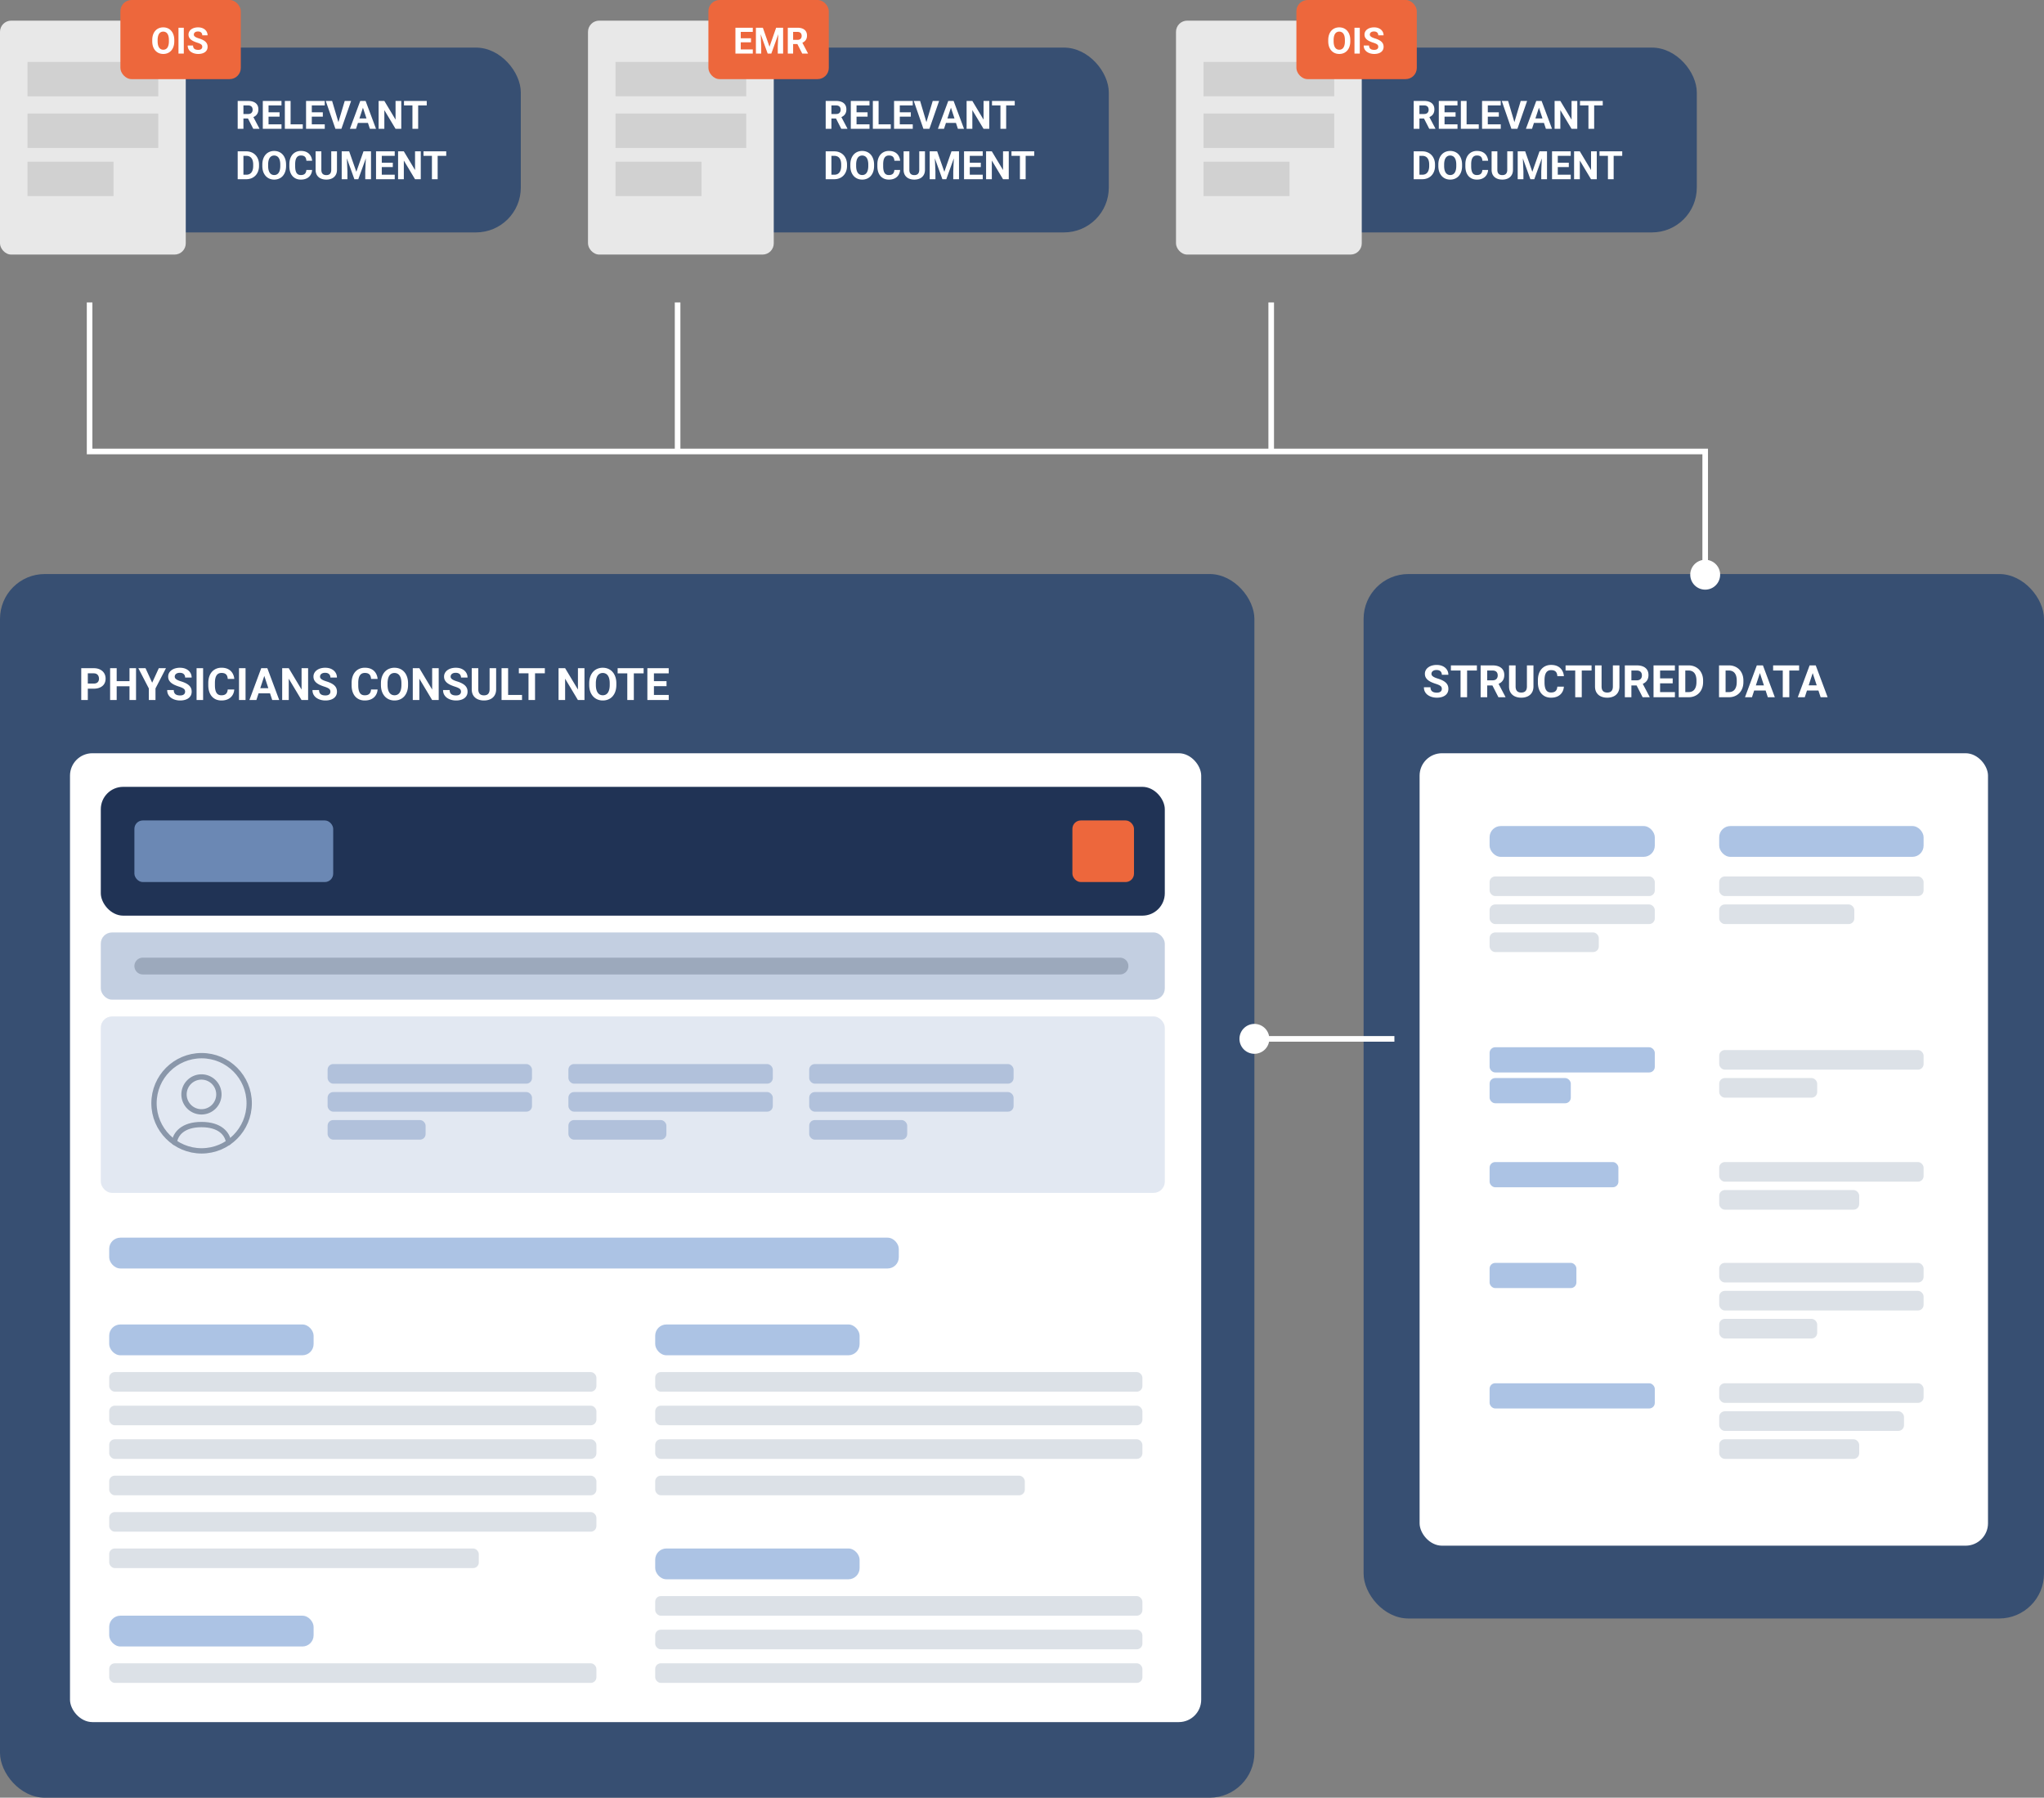 <svg xmlns="http://www.w3.org/2000/svg" width="730" height="642" fill="none"><rect width="100%" height="100%" fill="#808080" stroke="none"/><rect width="243" height="373" x="487" y="205" fill="#374F72" rx="16"/><rect width="448" height="437" y="205" fill="#374F72" rx="16"/><path fill="#fff" d="M33.445 245.945h-2.898v-1.828h2.898c.448 0 .813-.073 1.094-.219a1.4 1.4 0 0 0 .617-.625 2.01 2.01 0 0 0 .196-.898 2.29 2.29 0 0 0-.196-.945 1.576 1.576 0 0 0-.617-.703c-.281-.178-.646-.266-1.094-.266H31.36V250h-2.343v-11.375h4.43c.89 0 1.653.161 2.288.484.641.318 1.13.758 1.47 1.321.338.562.507 1.205.507 1.929 0 .735-.17 1.37-.508 1.907-.338.536-.828.95-1.469 1.242-.635.291-1.398.437-2.289.437Zm13.47-2.687v1.828h-5.938v-1.828h5.937Zm-5.243-4.633V250h-2.344v-11.375h2.344Zm6.914 0V250H46.25v-11.375h2.336Zm3.383 0 2.375 5.187 2.375-5.187h2.554l-3.742 7.234V250h-2.375v-4.141l-3.75-7.234h2.563Zm14.14 8.398a1.5 1.5 0 0 0-.093-.546 1.036 1.036 0 0 0-.329-.454 2.95 2.95 0 0 0-.68-.414 9.554 9.554 0 0 0-1.132-.421 14.503 14.503 0 0 1-1.469-.563 6.024 6.024 0 0 1-1.218-.727 3.266 3.266 0 0 1-.829-.976c-.198-.37-.297-.8-.297-1.289 0-.474.105-.904.313-1.289.208-.391.5-.724.875-1a4.14 4.14 0 0 1 1.328-.649 6.015 6.015 0 0 1 1.695-.226c.839 0 1.57.151 2.196.453.625.302 1.11.716 1.453 1.242.349.526.523 1.128.523 1.805h-2.328c0-.334-.07-.625-.21-.875a1.43 1.43 0 0 0-.626-.602c-.276-.146-.625-.219-1.047-.219-.406 0-.744.063-1.015.188-.271.12-.474.284-.61.492a1.211 1.211 0 0 0-.203.688c0 .192.047.367.14.523.1.156.246.302.438.438.193.135.43.263.711.382.282.12.607.237.977.352.62.187 1.164.398 1.633.633.474.234.87.497 1.187.789.318.291.557.622.719.992.161.37.242.789.242 1.258 0 .495-.096.937-.289 1.328a2.726 2.726 0 0 1-.836.992c-.365.271-.8.477-1.305.617a6.305 6.305 0 0 1-1.695.211 6.466 6.466 0 0 1-1.664-.218 5.081 5.081 0 0 1-1.492-.68 3.431 3.431 0 0 1-1.063-1.156c-.265-.469-.398-1.024-.398-1.664h2.352c0 .354.054.653.164.898a1.5 1.5 0 0 0 .46.594c.204.151.443.26.72.328.28.068.588.101.921.101.406 0 .74-.057 1-.171.266-.115.461-.274.586-.477.13-.203.195-.432.195-.688Zm6.43-8.398V250h-2.336v-11.375h2.336Zm8.79 7.602h2.335c-.047.765-.258 1.445-.633 2.039a3.773 3.773 0 0 1-1.554 1.39c-.662.334-1.459.5-2.391.5-.73 0-1.383-.125-1.961-.375a4.18 4.18 0 0 1-1.484-1.093c-.407-.474-.717-1.047-.93-1.719-.214-.672-.32-1.425-.32-2.258v-.789c0-.833.109-1.586.328-2.258.224-.677.541-1.253.953-1.726a4.244 4.244 0 0 1 1.492-1.094c.578-.255 1.224-.383 1.938-.383.947 0 1.747.172 2.398.516a3.75 3.75 0 0 1 1.523 1.421c.365.605.584 1.292.657 2.063h-2.344c-.026-.458-.117-.846-.273-1.164a1.555 1.555 0 0 0-.711-.727c-.313-.166-.73-.25-1.25-.25-.391 0-.732.073-1.024.219a1.9 1.9 0 0 0-.734.664c-.198.297-.347.672-.446 1.125-.093.448-.14.974-.14 1.578v.805c0 .588.044 1.107.133 1.555.088.442.224.817.406 1.125.187.302.427.531.719.687.296.151.653.227 1.07.227.49 0 .893-.078 1.21-.235.319-.156.56-.388.727-.695.172-.307.274-.69.305-1.148Zm6.366-7.602V250H85.36v-11.375h2.336Zm6.961 1.945L91.562 250H89.07l4.227-11.375h1.586l-.227 1.945Zm2.57 9.43-3.101-9.43-.25-1.945h1.602L99.727 250h-2.5Zm-.14-4.234v1.836h-6.008v-1.836h6.008Zm12.953-7.141V250h-2.344l-4.57-7.625V250h-2.344v-11.375h2.344l4.578 7.633v-7.633h2.336Zm7.961 8.398c0-.203-.031-.385-.094-.546a1.03 1.03 0 0 0-.328-.454 2.935 2.935 0 0 0-.68-.414 9.521 9.521 0 0 0-1.132-.421 14.416 14.416 0 0 1-1.469-.563 6.03 6.03 0 0 1-1.219-.727 3.264 3.264 0 0 1-.828-.976c-.198-.37-.297-.8-.297-1.289 0-.474.104-.904.313-1.289.208-.391.5-.724.875-1a4.134 4.134 0 0 1 1.328-.649 6.007 6.007 0 0 1 1.695-.226c.839 0 1.57.151 2.195.453.625.302 1.11.716 1.453 1.242.349.526.524 1.128.524 1.805h-2.328c0-.334-.07-.625-.211-.875a1.434 1.434 0 0 0-.625-.602c-.276-.146-.625-.219-1.047-.219-.406 0-.745.063-1.016.188-.27.12-.474.284-.609.492a1.214 1.214 0 0 0-.203.688c0 .192.047.367.141.523.098.156.244.302.437.438.193.135.43.263.711.382.281.12.607.237.976.352.62.187 1.165.398 1.633.633.474.234.87.497 1.188.789.318.291.557.622.719.992.161.37.242.789.242 1.258 0 .495-.097.937-.289 1.328a2.735 2.735 0 0 1-.836.992c-.365.271-.8.477-1.305.617a6.301 6.301 0 0 1-1.695.211 6.464 6.464 0 0 1-1.664-.218 5.086 5.086 0 0 1-1.493-.68 3.44 3.44 0 0 1-1.062-1.156c-.266-.469-.398-1.024-.398-1.664h2.351c0 .354.055.653.164.898.11.245.263.443.461.594.203.151.443.26.719.328.281.068.588.101.922.101.406 0 .739-.057 1-.171.265-.115.461-.274.586-.477.13-.203.195-.432.195-.688Zm14.516-.796h2.336c-.047.765-.258 1.445-.633 2.039a3.774 3.774 0 0 1-1.555 1.39c-.661.334-1.458.5-2.391.5-.729 0-1.382-.125-1.961-.375a4.184 4.184 0 0 1-1.484-1.093c-.406-.474-.716-1.047-.93-1.719-.213-.672-.32-1.425-.32-2.258v-.789c0-.833.11-1.586.328-2.258.224-.677.542-1.253.953-1.726a4.243 4.243 0 0 1 1.493-1.094c.578-.255 1.224-.383 1.937-.383.948 0 1.747.172 2.399.516a3.749 3.749 0 0 1 1.523 1.421c.365.605.583 1.292.656 2.063h-2.344c-.026-.458-.117-.846-.273-1.164a1.552 1.552 0 0 0-.711-.727c-.312-.166-.729-.25-1.25-.25-.391 0-.732.073-1.023.219a1.9 1.9 0 0 0-.735.664c-.198.297-.346.672-.445 1.125a7.765 7.765 0 0 0-.141 1.578v.805c0 .588.045 1.107.133 1.555.089.442.224.817.406 1.125.188.302.427.531.719.687.297.151.654.227 1.07.227.49 0 .894-.078 1.211-.235a1.62 1.62 0 0 0 .727-.695c.172-.307.273-.69.305-1.148Zm13.218-2.18v.539c0 .865-.117 1.641-.351 2.328-.235.688-.565 1.274-.992 1.758a4.3 4.3 0 0 1-1.532 1.101c-.588.256-1.242.383-1.961.383a4.896 4.896 0 0 1-1.96-.383 4.398 4.398 0 0 1-1.532-1.101 5.153 5.153 0 0 1-1.008-1.758c-.234-.687-.351-1.463-.351-2.328v-.539c0-.87.117-1.646.351-2.328.235-.688.566-1.274.993-1.758a4.344 4.344 0 0 1 1.531-1.109 4.9 4.9 0 0 1 1.961-.383c.719 0 1.372.127 1.961.383a4.256 4.256 0 0 1 1.531 1.109c.432.484.766 1.07 1 1.758.24.682.359 1.458.359 2.328Zm-2.367.539v-.555c0-.604-.055-1.135-.164-1.593a3.46 3.46 0 0 0-.484-1.157 2.098 2.098 0 0 0-.781-.703 2.242 2.242 0 0 0-1.055-.242 2.24 2.24 0 0 0-1.055.242c-.302.156-.56.391-.773.703-.209.313-.367.698-.477 1.157a6.925 6.925 0 0 0-.164 1.593v.555c0 .599.055 1.13.164 1.594.11.458.271.846.484 1.164.214.312.474.549.782.711.307.161.659.242 1.054.242a2.24 2.24 0 0 0 1.055-.242c.307-.162.565-.399.774-.711.208-.318.367-.706.476-1.164.109-.464.164-.995.164-1.594Zm13.313-5.961V250h-2.344l-4.57-7.625V250h-2.344v-11.375h2.344l4.578 7.633v-7.633h2.336Zm7.961 8.398a1.51 1.51 0 0 0-.094-.546 1.038 1.038 0 0 0-.328-.454 2.957 2.957 0 0 0-.68-.414 9.545 9.545 0 0 0-1.133-.421 14.488 14.488 0 0 1-1.468-.563 6.002 6.002 0 0 1-1.219-.727 3.264 3.264 0 0 1-.828-.976c-.198-.37-.297-.8-.297-1.289 0-.474.104-.904.312-1.289.209-.391.5-.724.875-1a4.144 4.144 0 0 1 1.328-.649 6.02 6.02 0 0 1 1.696-.226c.838 0 1.57.151 2.195.453.625.302 1.109.716 1.453 1.242.349.526.524 1.128.524 1.805h-2.329c0-.334-.07-.625-.21-.875a1.431 1.431 0 0 0-.626-.602c-.276-.146-.624-.219-1.046-.219-.407 0-.745.063-1.016.188-.271.12-.474.284-.609.492a1.206 1.206 0 0 0-.203.688c0 .192.046.367.14.523.099.156.245.302.438.438.192.135.429.263.711.382.281.12.606.237.976.352.62.187 1.164.398 1.633.633.474.234.87.497 1.187.789.318.291.558.622.719.992.162.37.242.789.242 1.258 0 .495-.096.937-.289 1.328a2.715 2.715 0 0 1-.836.992 3.91 3.91 0 0 1-1.304.617 6.314 6.314 0 0 1-1.696.211 6.47 6.47 0 0 1-1.664-.218 5.08 5.08 0 0 1-1.492-.68 3.42 3.42 0 0 1-1.062-1.156c-.266-.469-.399-1.024-.399-1.664h2.352c0 .354.054.653.164.898.109.245.263.443.461.594.203.151.442.26.719.328.281.068.588.101.921.101.407 0 .74-.057 1-.171.266-.115.461-.274.586-.477a1.24 1.24 0 0 0 .196-.688Zm10.218-8.398h2.336v7.516c0 .875-.187 1.612-.562 2.211a3.471 3.471 0 0 1-1.539 1.351c-.651.302-1.401.453-2.25.453s-1.604-.151-2.266-.453a3.518 3.518 0 0 1-1.547-1.351c-.37-.599-.554-1.336-.554-2.211v-7.516h2.343v7.516c0 .51.081.927.242 1.25.162.323.394.56.696.711.307.151.669.226 1.086.226.427 0 .789-.075 1.086-.226.302-.151.531-.388.687-.711.162-.323.242-.74.242-1.25v-7.516Zm11.579 9.547V250h-5.727v-1.828h5.727Zm-4.969-9.547V250h-2.344v-11.375h2.344Zm9.617 0V250h-2.336v-11.375h2.336Zm3.5 0v1.836h-9.281v-1.836h9.281Zm14.156 0V250h-2.344l-4.57-7.625V250h-2.344v-11.375h2.344l4.578 7.633v-7.633h2.336Zm11.383 5.422v.539c0 .865-.117 1.641-.352 2.328a5.107 5.107 0 0 1-.992 1.758 4.296 4.296 0 0 1-1.531 1.101c-.589.256-1.242.383-1.961.383a4.904 4.904 0 0 1-1.961-.383 4.394 4.394 0 0 1-1.531-1.101 5.153 5.153 0 0 1-1.008-1.758c-.234-.687-.351-1.463-.351-2.328v-.539c0-.87.117-1.646.351-2.328a5.107 5.107 0 0 1 .992-1.758 4.362 4.362 0 0 1 1.531-1.109 4.904 4.904 0 0 1 1.961-.383c.719 0 1.373.127 1.961.383a4.26 4.26 0 0 1 1.532 1.109c.432.484.765 1.07 1 1.758.239.682.359 1.458.359 2.328Zm-2.367.539v-.555c0-.604-.055-1.135-.164-1.593-.11-.459-.271-.844-.485-1.157a2.09 2.09 0 0 0-.781-.703 2.24 2.24 0 0 0-1.055-.242c-.395 0-.747.081-1.054.242-.302.156-.56.391-.774.703a3.562 3.562 0 0 0-.476 1.157 6.87 6.87 0 0 0-.164 1.593v.555c0 .599.054 1.13.164 1.594.109.458.271.846.484 1.164.214.312.474.549.781.711.308.161.659.242 1.055.242.396 0 .747-.081 1.055-.242.307-.162.565-.399.773-.711.209-.318.367-.706.477-1.164.109-.464.164-.995.164-1.594Zm8.609-5.961V250h-2.336v-11.375h2.336Zm3.5 0v1.836h-9.281v-1.836h9.281Zm8.969 9.547V250h-6.055v-1.828h6.055Zm-5.289-9.547V250h-2.344v-11.375h2.344Zm4.5 4.633v1.781h-5.266v-1.781h5.266Zm.781-4.633v1.836h-6.047v-1.836h6.047Z"/><rect width="203" height="283" x="507" y="269" fill="#fff" rx="8"/><rect width="59" height="11" x="532" y="295" fill="#ACC3E4" rx="4"/><rect width="59" height="9" x="532" y="374" fill="#ACC3E4" rx="2"/><rect width="73" height="7" x="614" y="375" fill="#DCE1E7" rx="2"/><rect width="35" height="7" x="614" y="385" fill="#DCE1E7" rx="2"/><rect width="73" height="7" x="614" y="415" fill="#DCE1E7" rx="2"/><rect width="50" height="7" x="614" y="425" fill="#DCE1E7" rx="2"/><rect width="73" height="7" x="614" y="451" fill="#DCE1E7" rx="2"/><rect width="73" height="7" x="614" y="461" fill="#DCE1E7" rx="2"/><rect width="35" height="7" x="614" y="471" fill="#DCE1E7" rx="2"/><rect width="73" height="7" x="614" y="494" fill="#DCE1E7" rx="2"/><rect width="66" height="7" x="614" y="504" fill="#DCE1E7" rx="2"/><rect width="50" height="7" x="614" y="514" fill="#DCE1E7" rx="2"/><rect width="29" height="9" x="532" y="385" fill="#ACC3E4" rx="2"/><rect width="46" height="9" x="532" y="415" fill="#ACC3E4" rx="2"/><rect width="31" height="9" x="532" y="451" fill="#ACC3E4" rx="2"/><rect width="59" height="9" x="532" y="494" fill="#ACC3E4" rx="2"/><rect width="59" height="7" x="532" y="313" fill="#DCE1E7" rx="2"/><rect width="59" height="7" x="532" y="323" fill="#DCE1E7" rx="2"/><rect width="39" height="7" x="532" y="333" fill="#DCE1E7" rx="2"/><rect width="73" height="11" x="614" y="295" fill="#ACC3E4" rx="4"/><rect width="73" height="7" x="614" y="313" fill="#DCE1E7" rx="2"/><rect width="48.254" height="7" x="614" y="323" fill="#DCE1E7" rx="2"/><rect width="404" height="346" x="25" y="269" fill="#fff" rx="8"/><rect width="282" height="11" x="39" y="442" fill="#ACC3E4" rx="4"/><rect width="73" height="11" x="39" y="473" fill="#ACC3E4" rx="4"/><rect width="73" height="11" x="234" y="473" fill="#ACC3E4" rx="4"/><rect width="73" height="11" x="39" y="577" fill="#ACC3E4" rx="4"/><rect width="73" height="11" x="234" y="553" fill="#ACC3E4" rx="4"/><rect width="380" height="46" x="36" y="281" fill="#203355" rx="8"/><rect width="380" height="24" x="36" y="333" fill="#6B88B4" fill-opacity=".4" rx="4"/><rect width="380" height="63" x="36" y="363" fill="#B7C7DF" fill-opacity=".4" rx="4"/><rect width="73" height="7" x="117" y="380" fill="#B1C1DB" rx="2"/><rect width="73" height="7" x="203" y="380" fill="#B1C1DB" rx="2"/><rect width="73" height="7" x="289" y="380" fill="#B1C1DB" rx="2"/><rect width="73" height="7" x="117" y="390" fill="#B1C1DB" rx="2"/><rect width="73" height="7" x="203" y="390" fill="#B1C1DB" rx="2"/><rect width="73" height="7" x="289" y="390" fill="#B1C1DB" rx="2"/><rect width="35" height="7" x="117" y="400" fill="#B1C1DB" rx="2"/><rect width="35" height="7" x="203" y="400" fill="#B1C1DB" rx="2"/><rect width="35" height="7" x="289" y="400" fill="#B1C1DB" rx="2"/><rect width="22" height="22" x="383" y="293" fill="#ED673C" rx="3"/><rect width="71" height="22" x="48" y="293" fill="#6B88B4" rx="3"/><path stroke="#02132B" stroke-linecap="round" stroke-opacity=".2" stroke-width="6" d="M51 345h349"/><path stroke="#8A97AA" stroke-linecap="round" stroke-linejoin="round" stroke-width="1.9" d="M89 394c0-9.39-7.61-17-17-17s-17 7.61-17 17c0 9.388 7.61 17 17 17s17-7.612 17-17Z"/><path stroke="#8A97AA" stroke-linecap="round" stroke-linejoin="round" stroke-width="1.9" d="M62.275 407.929c.386-2.995 3.051-6.322 9.667-6.322 6.69 0 9.337 3.345 9.704 6.378"/><path stroke="#8A97AA" stroke-linecap="round" stroke-linejoin="round" stroke-width="1.9" d="M78.172 390.839a6.224 6.224 0 0 1-6.225 6.225 6.225 6.225 0 1 1 6.225-6.225Z" clip-rule="evenodd"/><rect width="174" height="7" x="39" y="490" fill="#DCE1E7" rx="2"/><rect width="174" height="7" x="234" y="490" fill="#DCE1E7" rx="2"/><rect width="174" height="7" x="39" y="594" fill="#DCE1E7" rx="2"/><rect width="174" height="7" x="234" y="570" fill="#DCE1E7" rx="2"/><rect width="174" height="7" x="234" y="582" fill="#DCE1E7" rx="2"/><rect width="174" height="7" x="234" y="594" fill="#DCE1E7" rx="2"/><rect width="174" height="7" x="39" y="502" fill="#DCE1E7" rx="2"/><rect width="174" height="7" x="234" y="502" fill="#DCE1E7" rx="2"/><rect width="174" height="7" x="39" y="514" fill="#DCE1E7" rx="2"/><rect width="174" height="7" x="234" y="514" fill="#DCE1E7" rx="2"/><rect width="174" height="7" x="39" y="527" fill="#DCE1E7" rx="2"/><rect width="174" height="7" x="39" y="540" fill="#DCE1E7" rx="2"/><rect width="132" height="7" x="39" y="553" fill="#DCE1E7" rx="2"/><rect width="132" height="7" x="234" y="527" fill="#DCE1E7" rx="2"/><path fill="#fff" d="M514.938 246.023a1.51 1.51 0 0 0-.094-.546 1.046 1.046 0 0 0-.328-.454 2.957 2.957 0 0 0-.68-.414 9.545 9.545 0 0 0-1.133-.421 14.6 14.6 0 0 1-1.469-.563 6.02 6.02 0 0 1-1.218-.727 3.264 3.264 0 0 1-.828-.976c-.198-.37-.297-.8-.297-1.289 0-.474.104-.904.312-1.289.208-.391.5-.724.875-1a4.144 4.144 0 0 1 1.328-.649 6.02 6.02 0 0 1 1.696-.226c.838 0 1.57.151 2.195.453.625.302 1.109.716 1.453 1.242.349.526.523 1.128.523 1.805h-2.328c0-.334-.07-.625-.211-.875a1.424 1.424 0 0 0-.625-.602c-.276-.146-.625-.219-1.047-.219-.406 0-.744.063-1.015.188-.271.12-.474.284-.609.492a1.207 1.207 0 0 0-.204.688c0 .192.047.367.141.523.099.156.245.302.437.438.193.135.43.263.711.382.282.12.607.237.977.352.62.187 1.164.398 1.633.633.474.234.87.497 1.187.789.318.291.558.622.719.992.162.37.242.789.242 1.258 0 .495-.096.937-.289 1.328a2.725 2.725 0 0 1-.836.992 3.91 3.91 0 0 1-1.304.617 6.314 6.314 0 0 1-1.696.211 6.47 6.47 0 0 1-1.664-.218 5.08 5.08 0 0 1-1.492-.68 3.42 3.42 0 0 1-1.062-1.156c-.266-.469-.399-1.024-.399-1.664h2.352c0 .354.054.653.164.898.109.245.263.443.461.594.203.151.442.26.718.328.282.068.589.101.922.101.406 0 .74-.057 1-.171.266-.115.461-.274.586-.477.13-.203.196-.432.196-.688Zm9.023-8.398V249h-2.336v-11.375h2.336Zm3.5 0v1.836h-9.281v-1.836h9.281Zm1.336 0h4.242c.87 0 1.617.13 2.242.391.63.26 1.115.645 1.453 1.156.339.51.508 1.138.508 1.883 0 .609-.104 1.133-.312 1.57a2.937 2.937 0 0 1-.868 1.086 4.474 4.474 0 0 1-1.304.687l-.742.391h-3.688l-.016-1.828h2.743c.411 0 .752-.073 1.023-.219a1.44 1.44 0 0 0 .61-.609c.14-.261.21-.563.21-.906 0-.365-.067-.68-.203-.946a1.368 1.368 0 0 0-.617-.609c-.276-.141-.622-.211-1.039-.211h-1.898V249h-2.344v-11.375ZM535.156 249l-2.594-5.07 2.477-.016 2.625 4.977V249h-2.508Zm10.172-11.375h2.336v7.516c0 .875-.187 1.612-.562 2.211a3.468 3.468 0 0 1-1.54 1.351c-.651.302-1.401.453-2.25.453-.848 0-1.604-.151-2.265-.453a3.518 3.518 0 0 1-1.547-1.351c-.37-.599-.555-1.336-.555-2.211v-7.516h2.344v7.516c0 .51.081.927.242 1.25.162.323.393.56.696.711.307.151.669.226 1.085.226.428 0 .79-.075 1.086-.226a1.49 1.49 0 0 0 .688-.711c.161-.323.242-.74.242-1.25v-7.516Zm10.86 7.602h2.335c-.046.765-.257 1.445-.632 2.039a3.774 3.774 0 0 1-1.555 1.39c-.662.334-1.458.5-2.391.5-.729 0-1.383-.125-1.961-.375a4.175 4.175 0 0 1-1.484-1.093c-.406-.474-.716-1.047-.93-1.719-.213-.672-.32-1.425-.32-2.258v-.789c0-.833.109-1.586.328-2.258.224-.677.542-1.253.953-1.726a4.249 4.249 0 0 1 1.492-1.094c.579-.255 1.224-.383 1.938-.383.948 0 1.747.172 2.398.516a3.752 3.752 0 0 1 1.524 1.421c.364.605.583 1.292.656 2.063h-2.344c-.026-.458-.117-.846-.273-1.164a1.552 1.552 0 0 0-.711-.727c-.313-.166-.729-.25-1.25-.25-.391 0-.732.073-1.023.219a1.9 1.9 0 0 0-.735.664c-.198.297-.346.672-.445 1.125a7.765 7.765 0 0 0-.141 1.578v.805c0 .588.044 1.107.133 1.555.089.442.224.817.406 1.125.188.302.427.531.719.687.297.151.654.227 1.07.227.49 0 .894-.078 1.211-.235a1.62 1.62 0 0 0 .727-.695c.172-.307.273-.69.305-1.148Zm8.726-7.602V249h-2.336v-11.375h2.336Zm3.5 0v1.836h-9.281v-1.836h9.281Zm7.617 0h2.336v7.516c0 .875-.187 1.612-.562 2.211a3.471 3.471 0 0 1-1.539 1.351c-.651.302-1.401.453-2.25.453s-1.605-.151-2.266-.453a3.518 3.518 0 0 1-1.547-1.351c-.37-.599-.555-1.336-.555-2.211v-7.516h2.344v7.516c0 .51.081.927.242 1.25.162.323.394.56.696.711.307.151.669.226 1.086.226.427 0 .789-.075 1.086-.226.302-.151.531-.388.687-.711.162-.323.242-.74.242-1.25v-7.516Zm4.266 0h4.242c.87 0 1.617.13 2.242.391.63.26 1.115.645 1.453 1.156.339.51.508 1.138.508 1.883 0 .609-.104 1.133-.312 1.57a2.937 2.937 0 0 1-.868 1.086 4.474 4.474 0 0 1-1.304.687l-.742.391h-3.688l-.016-1.828h2.743c.411 0 .752-.073 1.023-.219a1.44 1.44 0 0 0 .61-.609c.14-.261.21-.563.21-.906 0-.365-.067-.68-.203-.946a1.368 1.368 0 0 0-.617-.609c-.276-.141-.622-.211-1.039-.211h-1.898V249h-2.344v-11.375ZM586.656 249l-2.594-5.07 2.477-.016 2.625 4.977V249h-2.508Zm11.524-1.828V249h-6.055v-1.828h6.055Zm-5.289-9.547V249h-2.344v-11.375h2.344Zm4.5 4.633v1.781h-5.266v-1.781h5.266Zm.781-4.633v1.836h-6.047v-1.836h6.047ZM603.039 249h-2.477l.016-1.828h2.461c.615 0 1.133-.138 1.555-.414.422-.281.739-.69.953-1.227.219-.536.328-1.185.328-1.945v-.555a5.73 5.73 0 0 0-.187-1.539c-.12-.443-.3-.815-.54-1.117a2.249 2.249 0 0 0-.882-.68 2.923 2.923 0 0 0-1.204-.234h-2.546v-1.836h2.546c.761 0 1.456.13 2.086.391a4.703 4.703 0 0 1 1.649 1.101c.463.479.82 1.052 1.07 1.719.255.661.383 1.398.383 2.211v.539c0 .807-.128 1.544-.383 2.211a4.938 4.938 0 0 1-1.07 1.719 4.739 4.739 0 0 1-1.649 1.101c-.635.255-1.338.383-2.109.383Zm-1.148-11.375V249h-2.344v-11.375h2.344ZM617.43 249h-2.477l.016-1.828h2.461c.614 0 1.132-.138 1.554-.414.422-.281.74-.69.954-1.227.218-.536.328-1.185.328-1.945v-.555c0-.583-.063-1.096-.188-1.539a3.053 3.053 0 0 0-.539-1.117 2.26 2.26 0 0 0-.883-.68 2.921 2.921 0 0 0-1.203-.234h-2.547v-1.836h2.547c.761 0 1.456.13 2.086.391a4.712 4.712 0 0 1 1.649 1.101c.463.479.82 1.052 1.07 1.719.255.661.383 1.398.383 2.211v.539c0 .807-.128 1.544-.383 2.211a4.938 4.938 0 0 1-1.07 1.719 4.748 4.748 0 0 1-1.649 1.101c-.635.255-1.338.383-2.109.383Zm-1.149-11.375V249h-2.343v-11.375h2.343Zm12.516 1.945-3.094 9.43h-2.492l4.227-11.375h1.585l-.226 1.945Zm2.57 9.43-3.101-9.43-.25-1.945h1.601l4.25 11.375h-2.5Zm-.14-4.234v1.836h-6.008v-1.836h6.008Zm7.812-7.141V249h-2.336v-11.375h2.336Zm3.5 0v1.836h-9.281v-1.836h9.281Zm5.117 1.945-3.094 9.43h-2.492l4.227-11.375h1.586l-.227 1.945Zm2.571 9.43-3.102-9.43-.25-1.945h1.602l4.25 11.375h-2.5Zm-.141-4.234v1.836h-6.008v-1.836h6.008ZM32 161.228h-1v1h1v-1Zm577 0h1v-1h-1v1Zm-5.333 44.014a5.333 5.333 0 1 0 10.667 0 5.333 5.333 0 0 0-10.667 0ZM242 108h-1v53.228h2V108h-1Zm0 53.228v-1H32v2h210v-1Zm-210 0h1V108h-2v53.228h1Zm577 0h-1v44.014h2v-44.014h-1Zm-367 0v1h212v-2H242v1Zm212 0v1h155v-2H454v1Zm0 0h1V108h-2v53.228h1Z"/><rect width="158" height="66" x="28" y="17" fill="#374F72" rx="16"/><path fill="#fff" d="M84.889 36.047H88.6c.76 0 1.415.114 1.962.342.55.227.975.565 1.271 1.011.296.447.444.996.444 1.648 0 .533-.09.991-.273 1.374-.178.378-.43.695-.759.95-.323.25-.704.451-1.141.602l-.65.341h-3.227l-.013-1.6h2.4c.36 0 .658-.063.895-.19a1.26 1.26 0 0 0 .533-.534c.123-.228.184-.492.184-.793a1.8 1.8 0 0 0-.177-.827 1.2 1.2 0 0 0-.54-.533c-.242-.123-.545-.185-.91-.185h-1.66V46h-2.051v-9.953ZM90.453 46l-2.27-4.437 2.168-.013 2.296 4.354V46h-2.194Zm10.083-1.6V46h-5.298v-1.6h5.298Zm-4.628-8.353V46h-2.05v-9.953h2.05Zm3.938 4.054v1.558h-4.608v-1.558h4.608Zm.683-4.054v1.606h-5.29v-1.606h5.29Zm7.602 8.353V46h-5.011v-1.6h5.011Zm-4.348-8.353V46h-2.051v-9.953h2.051Zm12.202 8.353V46h-5.297v-1.6h5.297Zm-4.628-8.353V46h-2.05v-9.953h2.05Zm3.938 4.054v1.558h-4.607v-1.558h4.607Zm.684-4.054v1.606h-5.291v-1.606h5.291Zm4.792 7.875 2.344-7.875h2.283L121.933 46h-1.504l.342-2.078Zm-2.161-7.875 2.338 7.875.356 2.078h-1.518l-3.445-9.953h2.269Zm11.245 1.702L127.148 46h-2.18l3.698-9.953h1.388l-.199 1.702ZM132.104 46l-2.713-8.251-.219-1.702h1.401L134.292 46h-2.188Zm-.123-3.705V43.9h-5.256v-1.606h5.256Zm11.334-6.248V46h-2.05l-3.999-6.672V46h-2.051v-9.953h2.051l4.005 6.679v-6.68h2.044Zm6.03 0V46h-2.044v-9.953h2.044Zm3.062 0v1.606h-8.121v-1.606h8.121ZM87.944 64h-2.167l.014-1.6h2.153c.538 0 .992-.12 1.36-.362.37-.246.648-.604.835-1.073.191-.47.287-1.037.287-1.702v-.486c0-.51-.055-.959-.164-1.346a2.677 2.677 0 0 0-.472-.978 1.973 1.973 0 0 0-.772-.595 2.553 2.553 0 0 0-1.053-.205h-2.229v-1.606h2.229c.665 0 1.274.114 1.825.342a4.117 4.117 0 0 1 1.442.963c.406.42.718.921.937 1.504a5.35 5.35 0 0 1 .335 1.935v.472a5.37 5.37 0 0 1-.335 1.934 4.31 4.31 0 0 1-.937 1.504 4.155 4.155 0 0 1-1.442.964 4.91 4.91 0 0 1-1.846.335Zm-1.005-9.953V64h-2.05v-9.953h2.05Zm15.231 4.744v.472c0 .756-.103 1.435-.308 2.037a4.473 4.473 0 0 1-.868 1.538c-.374.42-.82.74-1.34.964a4.269 4.269 0 0 1-1.715.335 4.3 4.3 0 0 1-1.716-.335 3.846 3.846 0 0 1-1.34-.964A4.504 4.504 0 0 1 94 61.3c-.205-.602-.308-1.28-.308-2.037v-.472c0-.761.103-1.44.308-2.037a4.48 4.48 0 0 1 .868-1.538 3.807 3.807 0 0 1 1.34-.97 4.3 4.3 0 0 1 1.716-.336c.629 0 1.2.112 1.716.335.519.223.966.547 1.339.97.379.425.67.937.875 1.539.21.597.315 1.276.315 2.037Zm-2.071.472v-.486c0-.528-.048-.993-.144-1.394a3.022 3.022 0 0 0-.424-1.012 1.83 1.83 0 0 0-.683-.615 1.954 1.954 0 0 0-.923-.212c-.346 0-.654.07-.923.212-.264.137-.49.342-.677.615-.182.273-.321.61-.417 1.012a6.048 6.048 0 0 0-.143 1.394v.486c0 .524.047.989.143 1.394.096.401.237.74.424 1.019.187.273.415.48.684.622.268.141.576.212.922.212.347 0 .654-.07.923-.212.27-.141.495-.349.677-.622a3.2 3.2 0 0 0 .417-1.019 6.09 6.09 0 0 0 .144-1.394Zm9.317 1.435h2.044a3.708 3.708 0 0 1-.554 1.784 3.29 3.29 0 0 1-1.36 1.217c-.579.292-1.276.438-2.092.438-.638 0-1.21-.11-1.716-.328a3.65 3.65 0 0 1-1.299-.957 4.274 4.274 0 0 1-.813-1.504c-.187-.588-.28-1.247-.28-1.976v-.69c0-.73.095-1.388.287-1.976a4.364 4.364 0 0 1 .834-1.51c.364-.415.8-.734 1.305-.958a4.156 4.156 0 0 1 1.696-.335c.829 0 1.529.15 2.098.452a3.28 3.28 0 0 1 1.333 1.244c.319.528.511 1.13.575 1.804h-2.051c-.023-.4-.103-.74-.239-1.018a1.359 1.359 0 0 0-.622-.636c-.274-.146-.638-.219-1.094-.219a1.98 1.98 0 0 0-.896.192 1.661 1.661 0 0 0-.642.58c-.173.26-.303.589-.39.985a6.814 6.814 0 0 0-.123 1.381v.704c0 .515.039.968.116 1.36.078.388.196.716.356.985.164.264.373.465.629.601.259.133.572.199.936.199.428 0 .782-.069 1.06-.206.278-.136.49-.339.635-.608.151-.269.24-.604.267-1.005Zm8.887-6.651h2.044v6.576c0 .766-.164 1.41-.493 1.935a3.033 3.033 0 0 1-1.346 1.182c-.57.265-1.226.397-1.969.397-.743 0-1.404-.132-1.982-.397a3.075 3.075 0 0 1-1.354-1.182c-.323-.525-.485-1.17-.485-1.935v-6.576h2.051v6.576c0 .447.07.811.211 1.094.142.282.345.49.609.622.269.132.585.198.95.198.374 0 .69-.066.95-.198.265-.132.465-.34.602-.622.141-.283.212-.647.212-1.094v-6.576Zm4.669 0h1.736l2.557 7.308 2.556-7.308h1.737L127.962 64h-1.395l-3.595-9.953Zm-.937 0h1.73l.314 7.123V64h-2.044v-9.953Zm8.73 0h1.736V64h-2.051v-2.83l.315-7.123Zm10.213 8.353V64h-5.298v-1.6h5.298Zm-4.628-8.353V64h-2.051v-9.953h2.051Zm3.937 4.054v1.558h-4.607v-1.558h4.607Zm.684-4.054v1.606h-5.291v-1.606h5.291Zm9.303 0V64h-2.05l-3.999-6.672V64h-2.051v-9.953h2.051l4.005 6.679v-6.68h2.044Zm6.03 0V64h-2.044v-9.953h2.044Zm3.062 0v1.606h-8.121v-1.606h8.121Z"/><rect width="66.343" height="83.543" y="7.371" fill="#E8E8E8" rx="4"/><path fill="#D1D1D1" d="M9.828 22.114h46.686V34.4H9.828zm0 18.429h46.686v12.286H9.828zm0 17.2h30.714v12.286H9.828z"/><rect width="43" height="28.257" x="43" fill="#ED673C" rx="4"/><path fill="#fff" d="M62.245 14.306v.438c0 .702-.095 1.333-.285 1.891a4.162 4.162 0 0 1-.807 1.428c-.347.39-.761.688-1.244.896a3.963 3.963 0 0 1-1.593.31c-.58 0-1.11-.103-1.593-.31a3.572 3.572 0 0 1-1.245-.895 4.184 4.184 0 0 1-.818-1.429c-.19-.558-.286-1.189-.286-1.891v-.438c0-.707.095-1.338.286-1.892a4.16 4.16 0 0 1 .806-1.428 3.535 3.535 0 0 1 1.244-.902 3.992 3.992 0 0 1 1.593-.31c.584 0 1.115.103 1.594.31a3.46 3.46 0 0 1 1.244.902c.35.393.622.87.812 1.428.195.554.292 1.185.292 1.892Zm-1.923.438v-.451c0-.49-.045-.923-.134-1.295a2.808 2.808 0 0 0-.393-.94 1.7 1.7 0 0 0-.635-.57 1.815 1.815 0 0 0-.857-.197 1.82 1.82 0 0 0-.857.196 1.715 1.715 0 0 0-.628.572c-.17.254-.298.567-.387.939a5.614 5.614 0 0 0-.134 1.295v.45c0 .487.045.919.134 1.296.089.372.22.687.393.945.174.254.385.447.635.578.25.131.535.197.857.197.322 0 .607-.066.857-.197s.459-.324.628-.578c.17-.258.299-.573.387-.945a5.61 5.61 0 0 0 .134-1.295Zm5.32-4.844v9.243h-1.899V9.9h1.898Zm6.594 6.824c0-.165-.025-.313-.076-.444a.84.84 0 0 0-.266-.368 2.364 2.364 0 0 0-.553-.337 7.815 7.815 0 0 0-.92-.343 11.65 11.65 0 0 1-1.194-.457 4.909 4.909 0 0 1-.99-.59 2.66 2.66 0 0 1-.672-.793c-.161-.3-.242-.65-.242-1.048 0-.385.085-.734.254-1.047.17-.318.406-.588.711-.813a3.376 3.376 0 0 1 1.08-.526 4.885 4.885 0 0 1 1.377-.185c.68 0 1.275.123 1.783.369.508.245.902.582 1.181 1.009.284.427.425.916.425 1.466h-1.891c0-.27-.057-.508-.172-.71a1.16 1.16 0 0 0-.507-.49c-.225-.118-.508-.177-.851-.177-.33 0-.605.05-.825.152a1.1 1.1 0 0 0-.495.4.984.984 0 0 0-.165.559.81.81 0 0 0 .114.425c.08.127.199.245.355.355.157.11.35.214.578.311.228.098.493.193.793.286a8.45 8.45 0 0 1 1.327.514c.385.19.707.404.965.641s.453.506.584.807c.131.3.197.64.197 1.021 0 .402-.079.762-.235 1.08a2.218 2.218 0 0 1-.68.806c-.296.22-.649.387-1.06.501-.41.114-.87.172-1.377.172-.457 0-.908-.06-1.352-.178a4.107 4.107 0 0 1-1.212-.552 2.784 2.784 0 0 1-.864-.94c-.216-.38-.323-.831-.323-1.352h1.91c0 .288.045.531.134.73.088.199.213.36.374.482.165.123.36.212.584.267a3.2 3.2 0 0 0 .75.083c.33 0 .6-.047.812-.14.215-.093.374-.222.476-.387.105-.165.158-.352.158-.559Z"/><rect width="158" height="66" x="238" y="17" fill="#374F72" rx="16"/><path fill="#fff" d="M294.889 36.047h3.712c.761 0 1.415.114 1.961.342.552.227.976.565 1.272 1.011.296.447.444.996.444 1.648 0 .533-.091.991-.273 1.374a2.578 2.578 0 0 1-.759.95c-.323.25-.704.451-1.142.602l-.649.341h-3.226l-.014-1.6h2.399c.36 0 .659-.063.896-.19a1.26 1.26 0 0 0 .533-.534c.123-.228.185-.492.185-.793 0-.319-.06-.595-.178-.827a1.204 1.204 0 0 0-.54-.533c-.242-.123-.545-.185-.909-.185h-1.662V46h-2.05v-9.953ZM300.453 46l-2.269-4.437 2.167-.013 2.296 4.354V46h-2.194Zm10.083-1.6V46h-5.298v-1.6h5.298Zm-4.628-8.353V46h-2.051v-9.953h2.051Zm3.938 4.054v1.558h-4.608v-1.558h4.608Zm.683-4.054v1.606h-5.291v-1.606h5.291Zm7.602 8.353V46h-5.011v-1.6h5.011Zm-4.348-8.353V46h-2.051v-9.953h2.051Zm12.202 8.353V46h-5.297v-1.6h5.297Zm-4.628-8.353V46h-2.05v-9.953h2.05Zm3.938 4.054v1.558h-4.607v-1.558h4.607Zm.684-4.054v1.606h-5.291v-1.606h5.291Zm4.792 7.875 2.344-7.875h2.283L331.933 46h-1.504l.342-2.078Zm-2.161-7.875 2.338 7.875.356 2.078h-1.518l-3.445-9.953h2.269Zm11.245 1.702L337.148 46h-2.18l3.698-9.953h1.388l-.199 1.702ZM342.104 46l-2.713-8.251-.219-1.702h1.401L344.292 46h-2.188Zm-.123-3.705V43.9h-5.256v-1.606h5.256Zm11.334-6.248V46h-2.05l-3.999-6.672V46h-2.051v-9.953h2.051l4.005 6.679v-6.68h2.044Zm6.03 0V46h-2.044v-9.953h2.044Zm3.062 0v1.606h-8.121v-1.606h8.121ZM297.944 64h-2.167l.014-1.6h2.153c.538 0 .992-.12 1.361-.362.369-.246.647-.604.834-1.073.191-.47.287-1.037.287-1.702v-.486c0-.51-.055-.959-.164-1.346a2.675 2.675 0 0 0-.472-.978 1.977 1.977 0 0 0-.772-.595 2.558 2.558 0 0 0-1.053-.205h-2.229v-1.606h2.229c.665 0 1.274.114 1.825.342a4.11 4.11 0 0 1 1.442.963c.406.42.718.921.937 1.504a5.35 5.35 0 0 1 .335 1.935v.472c0 .706-.112 1.35-.335 1.934a4.309 4.309 0 0 1-.937 1.504 4.15 4.15 0 0 1-1.442.964 4.91 4.91 0 0 1-1.846.335Zm-1.005-9.953V64h-2.05v-9.953h2.05Zm15.231 4.744v.472c0 .756-.103 1.435-.308 2.037a4.473 4.473 0 0 1-.868 1.538c-.374.42-.82.74-1.34.964a4.27 4.27 0 0 1-1.716.335 4.296 4.296 0 0 1-1.715-.335 3.843 3.843 0 0 1-1.34-.964 4.515 4.515 0 0 1-.882-1.538c-.205-.602-.308-1.28-.308-2.037v-.472c0-.761.103-1.44.308-2.037a4.473 4.473 0 0 1 .868-1.538 3.805 3.805 0 0 1 1.34-.97 4.3 4.3 0 0 1 1.716-.336 4.27 4.27 0 0 1 1.716.335c.519.223.966.547 1.339.97.379.425.67.937.875 1.539.21.597.315 1.276.315 2.037Zm-2.071.472v-.486a6.03 6.03 0 0 0-.144-1.394 3.026 3.026 0 0 0-.424-1.012 1.829 1.829 0 0 0-.683-.615 1.956 1.956 0 0 0-.923-.212c-.347 0-.654.07-.923.212a1.85 1.85 0 0 0-.677.615c-.182.273-.321.61-.417 1.012a6.034 6.034 0 0 0-.143 1.394v.486c0 .524.047.989.143 1.394.096.401.237.74.424 1.019.187.273.415.48.684.622.269.141.576.212.922.212.347 0 .654-.07.923-.212.269-.141.495-.349.677-.622.182-.278.321-.618.417-1.019.096-.405.144-.87.144-1.394Zm9.317 1.435h2.044a3.708 3.708 0 0 1-.554 1.784 3.29 3.29 0 0 1-1.36 1.217c-.579.292-1.276.438-2.092.438-.638 0-1.21-.11-1.716-.328a3.65 3.65 0 0 1-1.299-.957 4.274 4.274 0 0 1-.813-1.504c-.187-.588-.28-1.247-.28-1.976v-.69c0-.73.095-1.388.287-1.976a4.364 4.364 0 0 1 .834-1.51c.364-.415.8-.734 1.305-.958a4.156 4.156 0 0 1 1.696-.335c.829 0 1.529.15 2.098.452a3.28 3.28 0 0 1 1.333 1.244c.319.528.511 1.13.575 1.804h-2.051c-.023-.4-.103-.74-.239-1.018a1.359 1.359 0 0 0-.622-.636c-.274-.146-.638-.219-1.094-.219a1.98 1.98 0 0 0-.896.192 1.661 1.661 0 0 0-.642.58c-.173.26-.303.589-.39.985a6.814 6.814 0 0 0-.123 1.381v.704c0 .515.039.968.116 1.36.078.388.196.716.356.985.164.264.373.465.629.601.259.133.572.199.936.199.428 0 .782-.069 1.06-.206.278-.136.49-.339.635-.608.151-.269.24-.604.267-1.005Zm8.887-6.651h2.044v6.576c0 .766-.164 1.41-.493 1.935a3.033 3.033 0 0 1-1.346 1.182c-.57.265-1.226.397-1.969.397-.743 0-1.404-.132-1.982-.397a3.075 3.075 0 0 1-1.354-1.182c-.323-.525-.485-1.17-.485-1.935v-6.576h2.051v6.576c0 .447.07.811.211 1.094.142.282.345.49.609.622.269.132.585.198.95.198.374 0 .69-.066.95-.198.265-.132.465-.34.602-.622.141-.283.212-.647.212-1.094v-6.576Zm4.669 0h1.736l2.557 7.308 2.556-7.308h1.737L337.962 64h-1.395l-3.595-9.953Zm-.937 0h1.73l.314 7.123V64h-2.044v-9.953Zm8.73 0h1.736V64h-2.051v-2.83l.315-7.123Zm10.213 8.353V64h-5.298v-1.6h5.298Zm-4.628-8.353V64h-2.051v-9.953h2.051Zm3.937 4.054v1.558h-4.607v-1.558h4.607Zm.684-4.054v1.606h-5.291v-1.606h5.291Zm9.303 0V64h-2.05l-3.999-6.672V64h-2.051v-9.953h2.051l4.005 6.679v-6.68h2.044Zm6.03 0V64h-2.044v-9.953h2.044Zm3.062 0v1.606h-8.121v-1.606h8.121Z"/><rect width="66.343" height="83.543" x="210" y="7.371" fill="#E8E8E8" rx="4"/><path fill="#D1D1D1" d="M219.828 22.114h46.686V34.4h-46.686zm0 18.429h46.686v12.286h-46.686zm0 17.2h30.714v12.286h-30.714z"/><rect width="43" height="28.257" x="253" fill="#ED673C" rx="4"/><path fill="#fff" d="M268.855 17.657v1.486h-4.919v-1.486h4.919ZM264.558 9.9v9.243h-1.905V9.9h1.905Zm3.656 3.765v1.447h-4.278v-1.447h4.278Zm.635-3.765v1.492h-4.913V9.9h4.913Zm1.986 0h1.613l2.374 6.786 2.374-6.786h1.612l-3.339 9.243h-1.295L270.835 9.9Zm-.869 0h1.606l.292 6.615v2.628h-1.898V9.9Zm8.106 0h1.612v9.243h-1.904v-2.628l.292-6.615Zm3.282 0h3.446c.707 0 1.314.106 1.822.318.512.211.906.524 1.181.94.275.414.412.924.412 1.529 0 .495-.084.92-.254 1.276a2.385 2.385 0 0 1-.704.882 3.663 3.663 0 0 1-1.06.559l-.603.317h-2.996l-.013-1.485h2.228c.334 0 .611-.06.832-.178a1.16 1.16 0 0 0 .495-.495 1.53 1.53 0 0 0 .171-.736c0-.297-.055-.553-.165-.768a1.114 1.114 0 0 0-.501-.495c-.225-.115-.506-.172-.845-.172h-1.542v7.75h-1.904V9.9Zm5.167 9.243-2.108-4.12 2.012-.013 2.133 4.044v.089h-2.037Z"/><rect width="158" height="66" x="448" y="17" fill="#374F72" rx="16"/><path fill="#fff" d="M504.889 36.047h3.712c.761 0 1.415.114 1.961.342.552.227.976.565 1.272 1.011.296.447.444.996.444 1.648 0 .533-.091.991-.273 1.374a2.578 2.578 0 0 1-.759.95c-.323.25-.704.451-1.142.602l-.649.341h-3.226l-.014-1.6h2.399c.36 0 .659-.063.896-.19a1.26 1.26 0 0 0 .533-.534c.123-.228.185-.492.185-.793 0-.319-.06-.595-.178-.827a1.204 1.204 0 0 0-.54-.533c-.242-.123-.545-.185-.909-.185h-1.662V46h-2.05v-9.953ZM510.453 46l-2.269-4.437 2.167-.013 2.296 4.354V46h-2.194Zm10.083-1.6V46h-5.298v-1.6h5.298Zm-4.628-8.353V46h-2.051v-9.953h2.051Zm3.938 4.054v1.558h-4.608v-1.558h4.608Zm.683-4.054v1.606h-5.291v-1.606h5.291Zm7.602 8.353V46h-5.011v-1.6h5.011Zm-4.348-8.353V46h-2.051v-9.953h2.051Zm12.202 8.353V46h-5.297v-1.6h5.297Zm-4.628-8.353V46h-2.05v-9.953h2.05Zm3.938 4.054v1.558h-4.607v-1.558h4.607Zm.684-4.054v1.606h-5.291v-1.606h5.291Zm4.792 7.875 2.344-7.875h2.283L541.933 46h-1.504l.342-2.078Zm-2.161-7.875 2.338 7.875.356 2.078h-1.518l-3.445-9.953h2.269Zm11.245 1.702L547.148 46h-2.18l3.698-9.953h1.388l-.199 1.702ZM552.104 46l-2.713-8.251-.219-1.702h1.401L554.292 46h-2.188Zm-.123-3.705V43.9h-5.256v-1.606h5.256Zm11.334-6.248V46h-2.05l-3.999-6.672V46h-2.051v-9.953h2.051l4.005 6.679v-6.68h2.044Zm6.03 0V46h-2.044v-9.953h2.044Zm3.062 0v1.606h-8.121v-1.606h8.121ZM507.944 64h-2.167l.014-1.6h2.153c.538 0 .992-.12 1.361-.362.369-.246.647-.604.834-1.073.191-.47.287-1.037.287-1.702v-.486c0-.51-.055-.959-.164-1.346a2.675 2.675 0 0 0-.472-.978 1.977 1.977 0 0 0-.772-.595 2.558 2.558 0 0 0-1.053-.205h-2.229v-1.606h2.229c.665 0 1.274.114 1.825.342a4.11 4.11 0 0 1 1.442.963c.406.42.718.921.937 1.504a5.35 5.35 0 0 1 .335 1.935v.472c0 .706-.112 1.35-.335 1.934a4.309 4.309 0 0 1-.937 1.504 4.15 4.15 0 0 1-1.442.964 4.91 4.91 0 0 1-1.846.335Zm-1.005-9.953V64h-2.05v-9.953h2.05Zm15.231 4.744v.472c0 .756-.103 1.435-.308 2.037a4.473 4.473 0 0 1-.868 1.538c-.374.42-.82.74-1.34.964a4.27 4.27 0 0 1-1.716.335 4.296 4.296 0 0 1-1.715-.335 3.843 3.843 0 0 1-1.34-.964 4.515 4.515 0 0 1-.882-1.538c-.205-.602-.308-1.28-.308-2.037v-.472c0-.761.103-1.44.308-2.037a4.473 4.473 0 0 1 .868-1.538 3.805 3.805 0 0 1 1.34-.97 4.3 4.3 0 0 1 1.716-.336 4.27 4.27 0 0 1 1.716.335c.519.223.966.547 1.339.97.379.425.67.937.875 1.539.21.597.315 1.276.315 2.037Zm-2.071.472v-.486a6.03 6.03 0 0 0-.144-1.394 3.026 3.026 0 0 0-.424-1.012 1.829 1.829 0 0 0-.683-.615 1.956 1.956 0 0 0-.923-.212c-.347 0-.654.07-.923.212a1.85 1.85 0 0 0-.677.615c-.182.273-.321.61-.417 1.012a6.034 6.034 0 0 0-.143 1.394v.486c0 .524.047.989.143 1.394.096.401.237.74.424 1.019.187.273.415.48.684.622.269.141.576.212.922.212.347 0 .654-.07.923-.212.269-.141.495-.349.677-.622.182-.278.321-.618.417-1.019.096-.405.144-.87.144-1.394Zm9.317 1.435h2.044a3.708 3.708 0 0 1-.554 1.784 3.29 3.29 0 0 1-1.36 1.217c-.579.292-1.276.438-2.092.438-.638 0-1.21-.11-1.716-.328a3.65 3.65 0 0 1-1.299-.957 4.274 4.274 0 0 1-.813-1.504c-.187-.588-.28-1.247-.28-1.976v-.69c0-.73.095-1.388.287-1.976a4.364 4.364 0 0 1 .834-1.51c.364-.415.8-.734 1.305-.958a4.156 4.156 0 0 1 1.696-.335c.829 0 1.529.15 2.098.452a3.28 3.28 0 0 1 1.333 1.244c.319.528.511 1.13.575 1.804h-2.051c-.023-.4-.103-.74-.239-1.018a1.359 1.359 0 0 0-.622-.636c-.274-.146-.638-.219-1.094-.219a1.98 1.98 0 0 0-.896.192 1.661 1.661 0 0 0-.642.58c-.173.26-.303.589-.39.985a6.814 6.814 0 0 0-.123 1.381v.704c0 .515.039.968.116 1.36.078.388.196.716.356.985.164.264.373.465.629.601.259.133.572.199.936.199.428 0 .782-.069 1.06-.206.278-.136.49-.339.635-.608.151-.269.24-.604.267-1.005Zm8.887-6.651h2.044v6.576c0 .766-.164 1.41-.493 1.935a3.033 3.033 0 0 1-1.346 1.182c-.57.265-1.226.397-1.969.397-.743 0-1.404-.132-1.982-.397a3.075 3.075 0 0 1-1.354-1.182c-.323-.525-.485-1.17-.485-1.935v-6.576h2.051v6.576c0 .447.07.811.211 1.094.142.282.345.49.609.622.269.132.585.198.95.198.374 0 .69-.066.95-.198.265-.132.465-.34.602-.622.141-.283.212-.647.212-1.094v-6.576Zm4.669 0h1.736l2.557 7.308 2.556-7.308h1.737L547.962 64h-1.395l-3.595-9.953Zm-.937 0h1.73l.314 7.123V64h-2.044v-9.953Zm8.73 0h1.736V64h-2.051v-2.83l.315-7.123Zm10.213 8.353V64h-5.298v-1.6h5.298Zm-4.628-8.353V64h-2.051v-9.953h2.051Zm3.937 4.054v1.558h-4.607v-1.558h4.607Zm.684-4.054v1.606h-5.291v-1.606h5.291Zm9.303 0V64h-2.05l-3.999-6.672V64h-2.051v-9.953h2.051l4.005 6.679v-6.68h2.044Zm6.03 0V64h-2.044v-9.953h2.044Zm3.062 0v1.606h-8.121v-1.606h8.121Z"/><rect width="66.343" height="83.543" x="420" y="7.371" fill="#E8E8E8" rx="4"/><path fill="#D1D1D1" d="M429.828 22.114h46.686V34.4h-46.686zm0 18.429h46.686v12.286h-46.686zm0 17.2h30.714v12.286h-30.714z"/><rect width="43" height="28.257" x="463" fill="#ED673C" rx="4"/><path fill="#fff" d="M482.245 14.306v.438c0 .702-.095 1.333-.286 1.891a4.154 4.154 0 0 1-.806 1.428 3.49 3.49 0 0 1-1.244.896 3.961 3.961 0 0 1-1.593.31c-.58 0-1.111-.103-1.593-.31a3.562 3.562 0 0 1-1.244-.895 4.161 4.161 0 0 1-.819-1.429c-.191-.558-.286-1.189-.286-1.891v-.438c0-.707.095-1.338.286-1.892.19-.559.459-1.035.806-1.428a3.534 3.534 0 0 1 1.244-.902 3.989 3.989 0 0 1 1.593-.31c.584 0 1.115.103 1.593.31.483.208.898.508 1.245.902a4.1 4.1 0 0 1 .812 1.428c.195.554.292 1.185.292 1.892Zm-1.923.438v-.451c0-.49-.045-.923-.134-1.295a2.8 2.8 0 0 0-.393-.94 1.702 1.702 0 0 0-.635-.57 1.815 1.815 0 0 0-.857-.197 1.82 1.82 0 0 0-.857.196 1.714 1.714 0 0 0-.628.572 2.902 2.902 0 0 0-.387.939 5.606 5.606 0 0 0-.134 1.295v.45c0 .487.045.919.134 1.296.089.372.22.687.393.945.174.254.385.447.635.578.25.131.535.197.857.197.322 0 .607-.066.857-.197s.459-.324.628-.578c.17-.258.299-.573.387-.945.089-.377.134-.809.134-1.295Zm5.319-4.844v9.243h-1.898V9.9h1.898Zm6.595 6.824c0-.165-.025-.313-.076-.444a.835.835 0 0 0-.266-.368 2.388 2.388 0 0 0-.553-.337 7.778 7.778 0 0 0-.92-.343 11.571 11.571 0 0 1-1.193-.457 4.905 4.905 0 0 1-.991-.59 2.669 2.669 0 0 1-.673-.793c-.16-.3-.241-.65-.241-1.048 0-.385.085-.734.254-1.047.169-.318.406-.588.711-.813a3.376 3.376 0 0 1 1.079-.526 4.886 4.886 0 0 1 1.378-.185c.681 0 1.276.123 1.783.369.508.245.902.582 1.181 1.009.284.427.425.916.425 1.466h-1.891c0-.27-.057-.508-.172-.71a1.157 1.157 0 0 0-.508-.49c-.224-.118-.507-.177-.85-.177-.33 0-.605.05-.825.152a1.1 1.1 0 0 0-.495.4.984.984 0 0 0-.165.559c0 .156.038.298.114.425.08.127.199.245.355.355.157.11.349.214.578.311.228.098.493.193.793.286.504.152.946.324 1.327.514.385.19.707.404.965.641s.453.506.584.807c.131.3.197.64.197 1.021 0 .402-.079.762-.235 1.08a2.223 2.223 0 0 1-.679.806c-.297.22-.65.387-1.06.501a5.14 5.14 0 0 1-1.378.172c-.457 0-.908-.06-1.352-.178a4.11 4.11 0 0 1-1.212-.552 2.785 2.785 0 0 1-.864-.94c-.215-.38-.323-.831-.323-1.352h1.91c0 .288.045.531.134.73.088.199.213.36.374.482.165.123.36.212.584.267a3.2 3.2 0 0 0 .749.083c.33 0 .601-.047.813-.14.215-.093.374-.222.476-.387.105-.165.158-.352.158-.559ZM453.333 371a5.332 5.332 0 0 0-5.333-5.333 5.332 5.332 0 0 0-5.333 5.333 5.332 5.332 0 0 0 5.333 5.333 5.332 5.332 0 0 0 5.333-5.333ZM498 371v-1h-50v2h50v-1Z"/></svg>